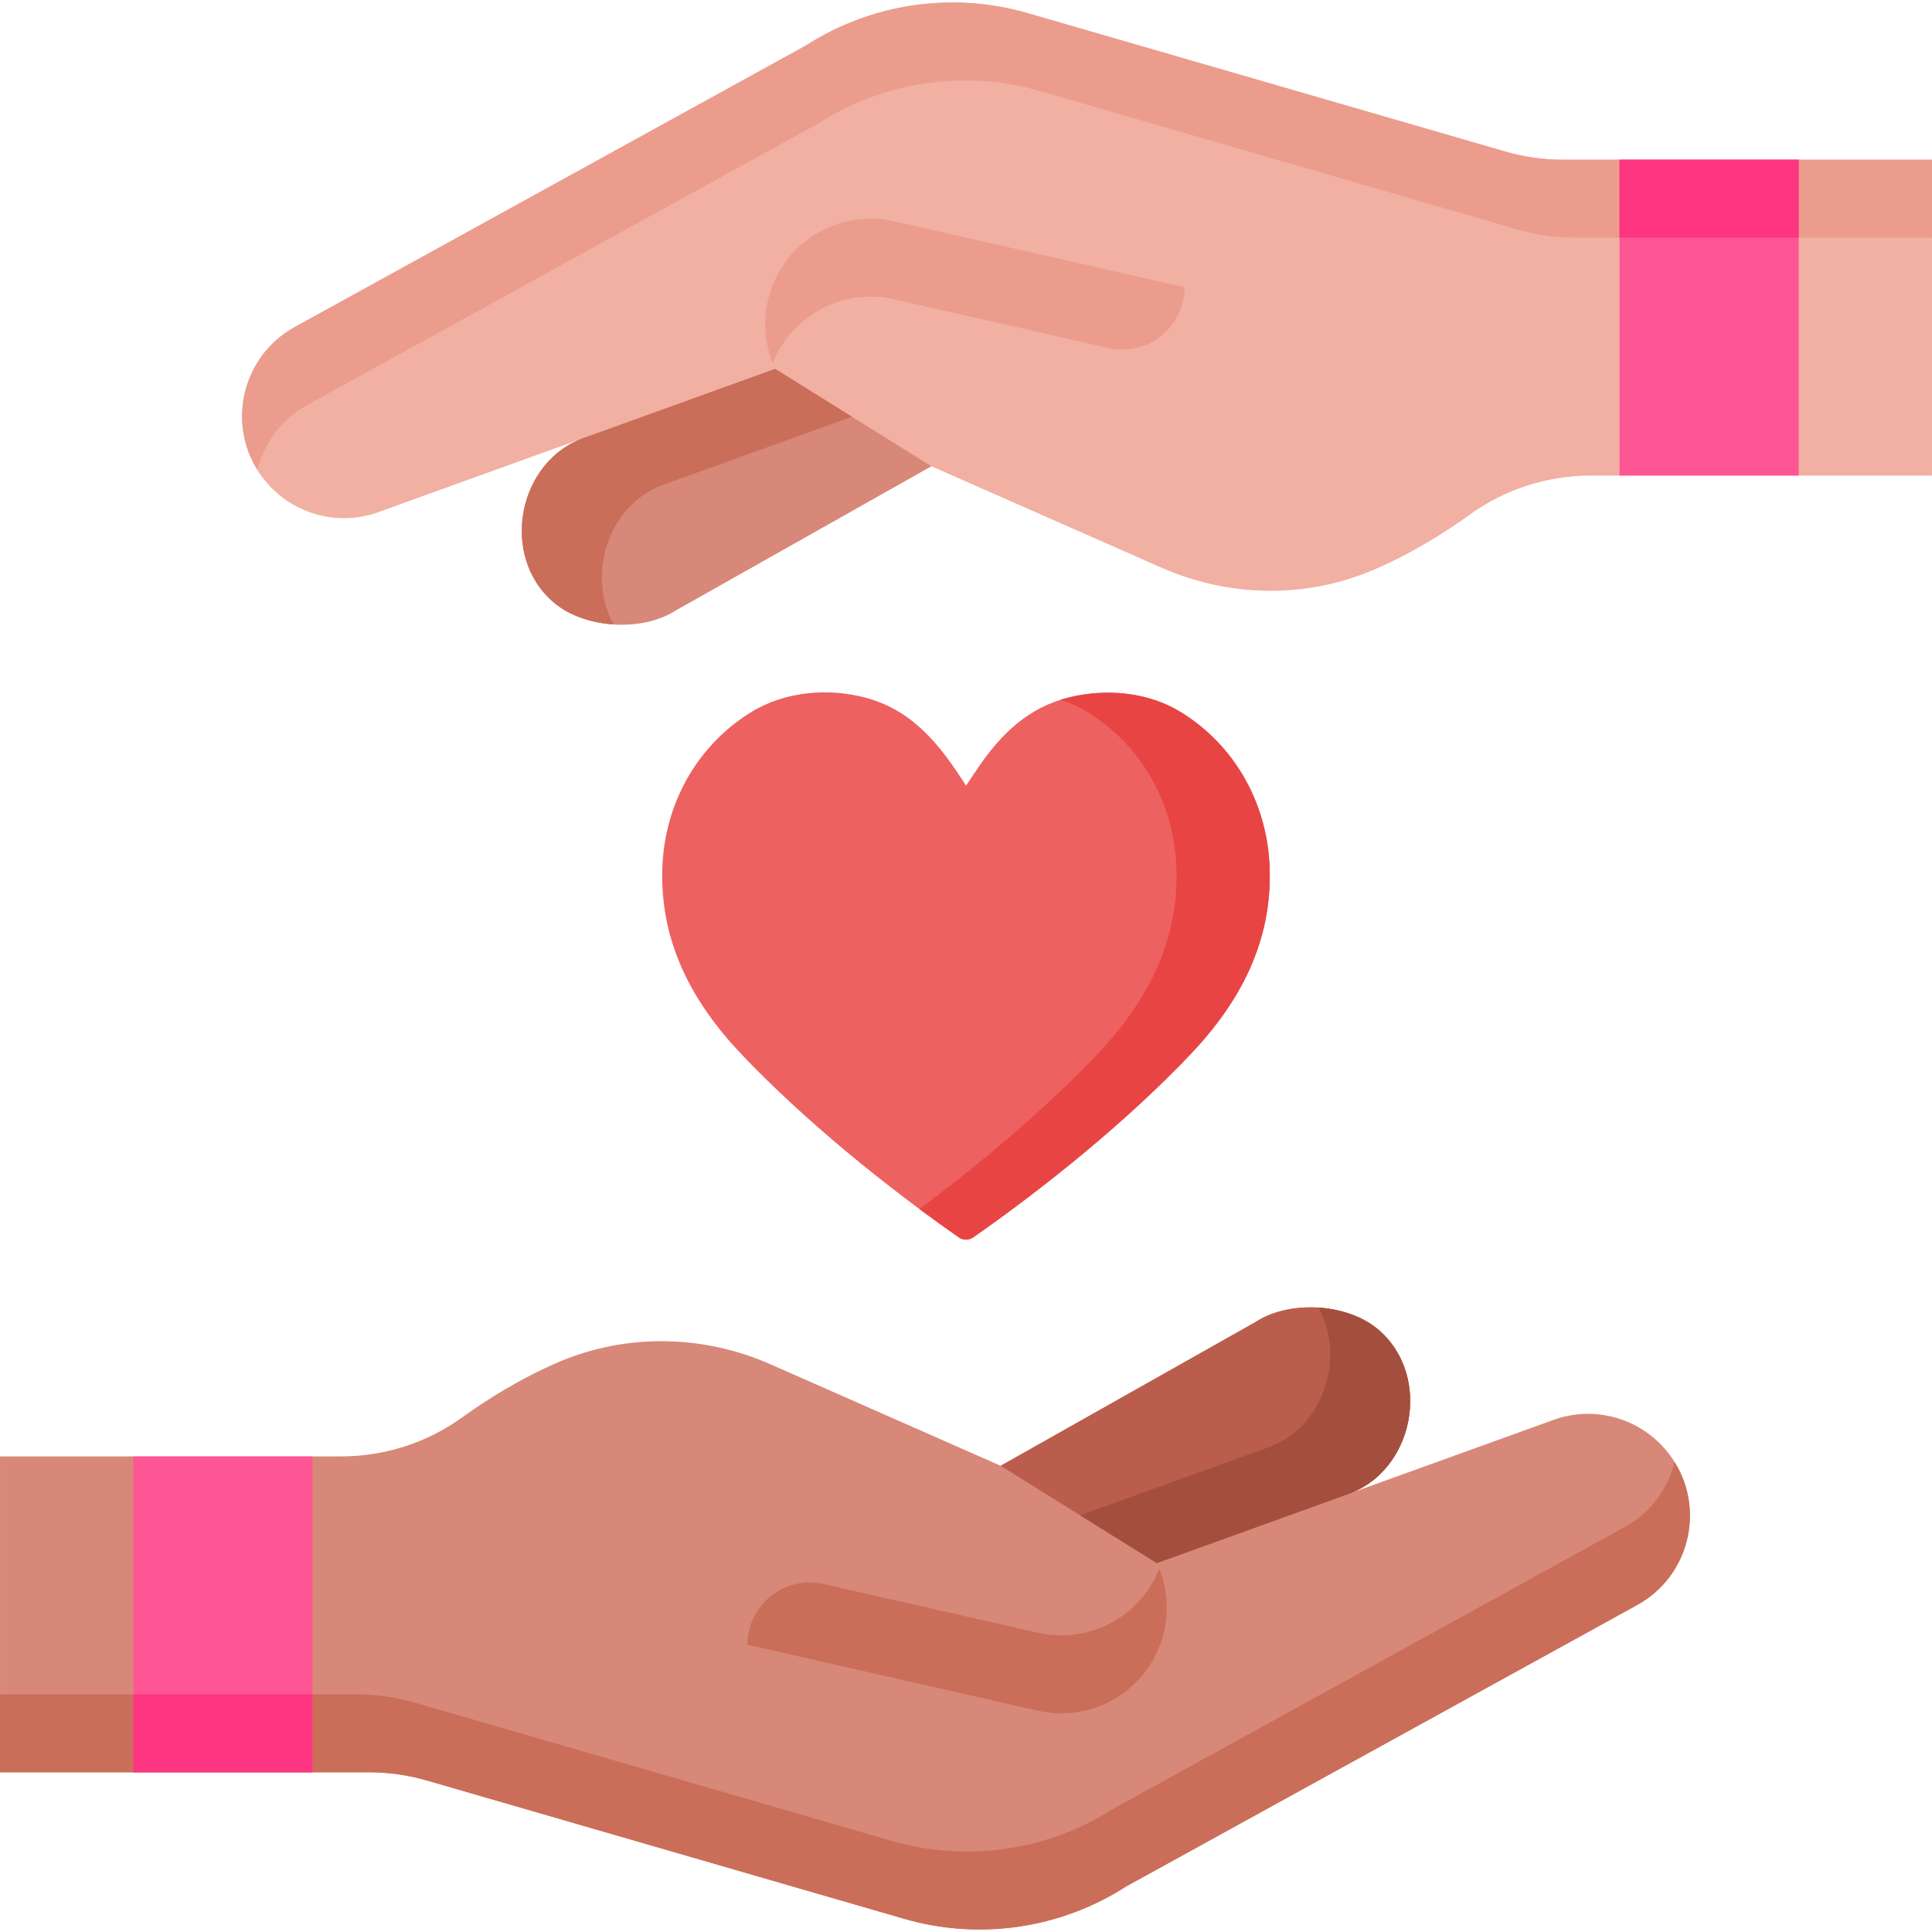 <svg id="Capa_1" enable-background="new 0 0 512 512" height="512" viewBox="0 0 512 512" width="512" xmlns="http://www.w3.org/2000/svg"><g><path d="m414.214 42.326c-5.192 0-10.358-.733-15.345-2.179l-126.456-36.646c-19.954-5.783-41.434-2.648-58.903 8.596l-135.377 74.562c-13.993 7.707-18.273 25.81-9.214 38.968 6.781 9.848 19.23 14.065 30.599 10.364l55.834-20.153c-18.205 5.928-23.156 31.701-8.442 43.952 8.189 6.819 23.305 7.721 32.247 1.926l67.655-38.166 61.012 26.898c17.835 7.863 38.182 8.239 56.113.597 10.07-4.292 18.987-9.915 25.687-14.743 9.338-6.729 20.595-10.274 32.105-10.274h90.268v-83.702z" fill="#f1b0a2"/><path d="m443.081 386.373c-6.781-9.848-19.23-14.065-30.599-10.365l-55.837 20.154c18.208-5.926 23.16-31.702 8.446-43.954-8.189-6.818-23.305-7.721-32.247-1.926l-67.655 38.166-61.012-26.898c-17.835-7.863-38.182-8.239-56.113-.597-10.07 4.292-18.987 9.915-25.687 14.743-9.338 6.729-20.595 10.274-32.105 10.274h-90.268v83.703h97.783c5.192 0 10.358.733 15.345 2.179l126.456 36.646c19.954 5.783 41.434 2.648 58.904-8.596l135.377-74.562c13.991-7.706 18.272-25.809 9.212-38.967z" fill="#d78878"/><g><g><g><path d="m306.566 414.239 50.079-18.076c18.208-5.926 23.161-31.702 8.446-43.954-8.189-6.819-23.305-7.721-32.247-1.926l-67.655 38.166z" fill="#bb5d4c"/><path d="m356.647 396.166-50.08 18.07-20.335-12.675 49.205-17.75c15.331-4.994 21.261-24.072 13.962-37.282 5.869.371 11.635 2.306 15.691 5.683 14.713 12.252 9.76 38.023-8.443 43.954z" fill="#a44f3e"/><path d="m198.087 435.878c0-10.591 9.833-18.441 20.161-16.095l56.802 12.903c13.478 3.068 27.11-4.18 32.175-16.916 1.297 3.253 1.987 6.754 1.987 10.316 0 3.089-.515 6.219-1.596 9.287-4.716 13.396-18.718 21.128-32.567 17.977z" fill="#ca6e59"/><path d="m433.868 425.345-135.373 74.554c-17.473 11.243-38.95 14.384-58.904 8.597l-126.457-36.644c-4.994-1.441-10.152-2.183-15.351-2.183h-97.783v-20.654h94.487c5.2 0 10.358.731 15.351 2.183l126.457 36.644c19.954 5.786 41.432 2.646 58.904-8.597l135.373-74.564c6.929-3.82 11.48-10.183 13.21-17.246 8.125 13.055 3.708 30.404-9.914 37.91z" fill="#ca6e59"/><path d="m35.328 385.971h47.486v83.703h-47.486z" fill="#fe5694" transform="matrix(-1 0 0 -1 118.142 855.645)"/><path d="m35.328 449.015h47.486v20.659h-47.486z" fill="#fd3581" transform="matrix(-1 0 0 -1 118.142 918.69)"/></g><g><path d="m205.434 97.761-50.079 18.076c-18.208 5.926-23.161 31.702-8.446 43.954 8.189 6.819 23.305 7.721 32.247 1.926l67.655-38.166z" fill="#d78878"/><path d="m155.353 115.834 50.08-18.07 20.335 12.675-49.205 17.75c-15.331 4.994-21.261 24.072-13.962 37.282-5.869-.371-11.635-2.306-15.691-5.683-14.713-12.252-9.76-38.023 8.443-43.954z" fill="#ca6e59"/><path d="m313.913 76.122c0 10.591-9.833 18.441-20.161 16.095l-56.802-12.903c-13.478-3.068-27.11 4.18-32.175 16.916-1.297-3.253-1.987-6.754-1.987-10.316 0-3.089.515-6.219 1.596-9.287 4.716-13.396 18.718-21.128 32.567-17.977z" fill="#eb9c8d"/><path d="m78.132 86.655 135.373-74.554c17.473-11.243 38.95-14.384 58.904-8.597l126.457 36.644c4.994 1.441 10.152 2.183 15.351 2.183h97.783v20.654h-94.487c-5.2 0-10.358-.731-15.351-2.183l-126.458-36.644c-19.954-5.786-41.432-2.646-58.904 8.597l-135.373 74.565c-6.929 3.82-11.48 10.183-13.21 17.246-8.124-13.056-3.707-30.405 9.915-37.911z" fill="#eb9c8d"/><path d="m429.186 42.326h47.486v83.703h-47.486z" fill="#fe5694"/><path d="m429.186 42.326h47.486v20.659h-47.486z" fill="#fd3581"/></g></g><g><path d="m336.475 230.027c-.566-16.903-9.087-32.414-23.572-41.325-8.693-5.347-19.808-6.286-29.593-3.885-10.683 2.621-17.841 9.535-23.849 18.257-.74 1.075-3.461 5.133-3.461 5.133-6.581-10.384-13.728-19.656-26.04-23.152-10.157-2.884-21.873-1.883-30.864 3.648-14.485 8.91-23.006 24.421-23.572 41.325-.657 19.607 7.863 35.555 20.951 49.342 16.439 17.317 38.11 34.954 57.614 48.548 1.149.801 2.67.801 3.819 0 19.505-13.595 41.175-31.231 57.614-48.548 13.09-13.788 21.61-29.736 20.953-49.343z" fill="#ee6161"/><path d="m315.522 279.371c-16.433 17.318-38.106 34.955-57.617 48.546-1.143.803-2.667.803-3.81 0-3.429-2.389-6.929-4.901-10.451-7.527 16.515-12.252 33.627-26.749 47.166-41.02 13.086-13.786 21.612-29.735 20.953-49.339-.566-16.906-9.081-32.422-23.568-41.328-2.234-1.369-4.623-2.451-7.115-3.264.721-.226 1.462-.432 2.224-.618 9.792-2.409 20.901-1.462 29.601 3.882 14.487 8.906 23.001 24.422 23.568 41.328.66 19.605-7.865 35.554-20.951 49.34z" fill="#e94444"/></g></g></g></svg>